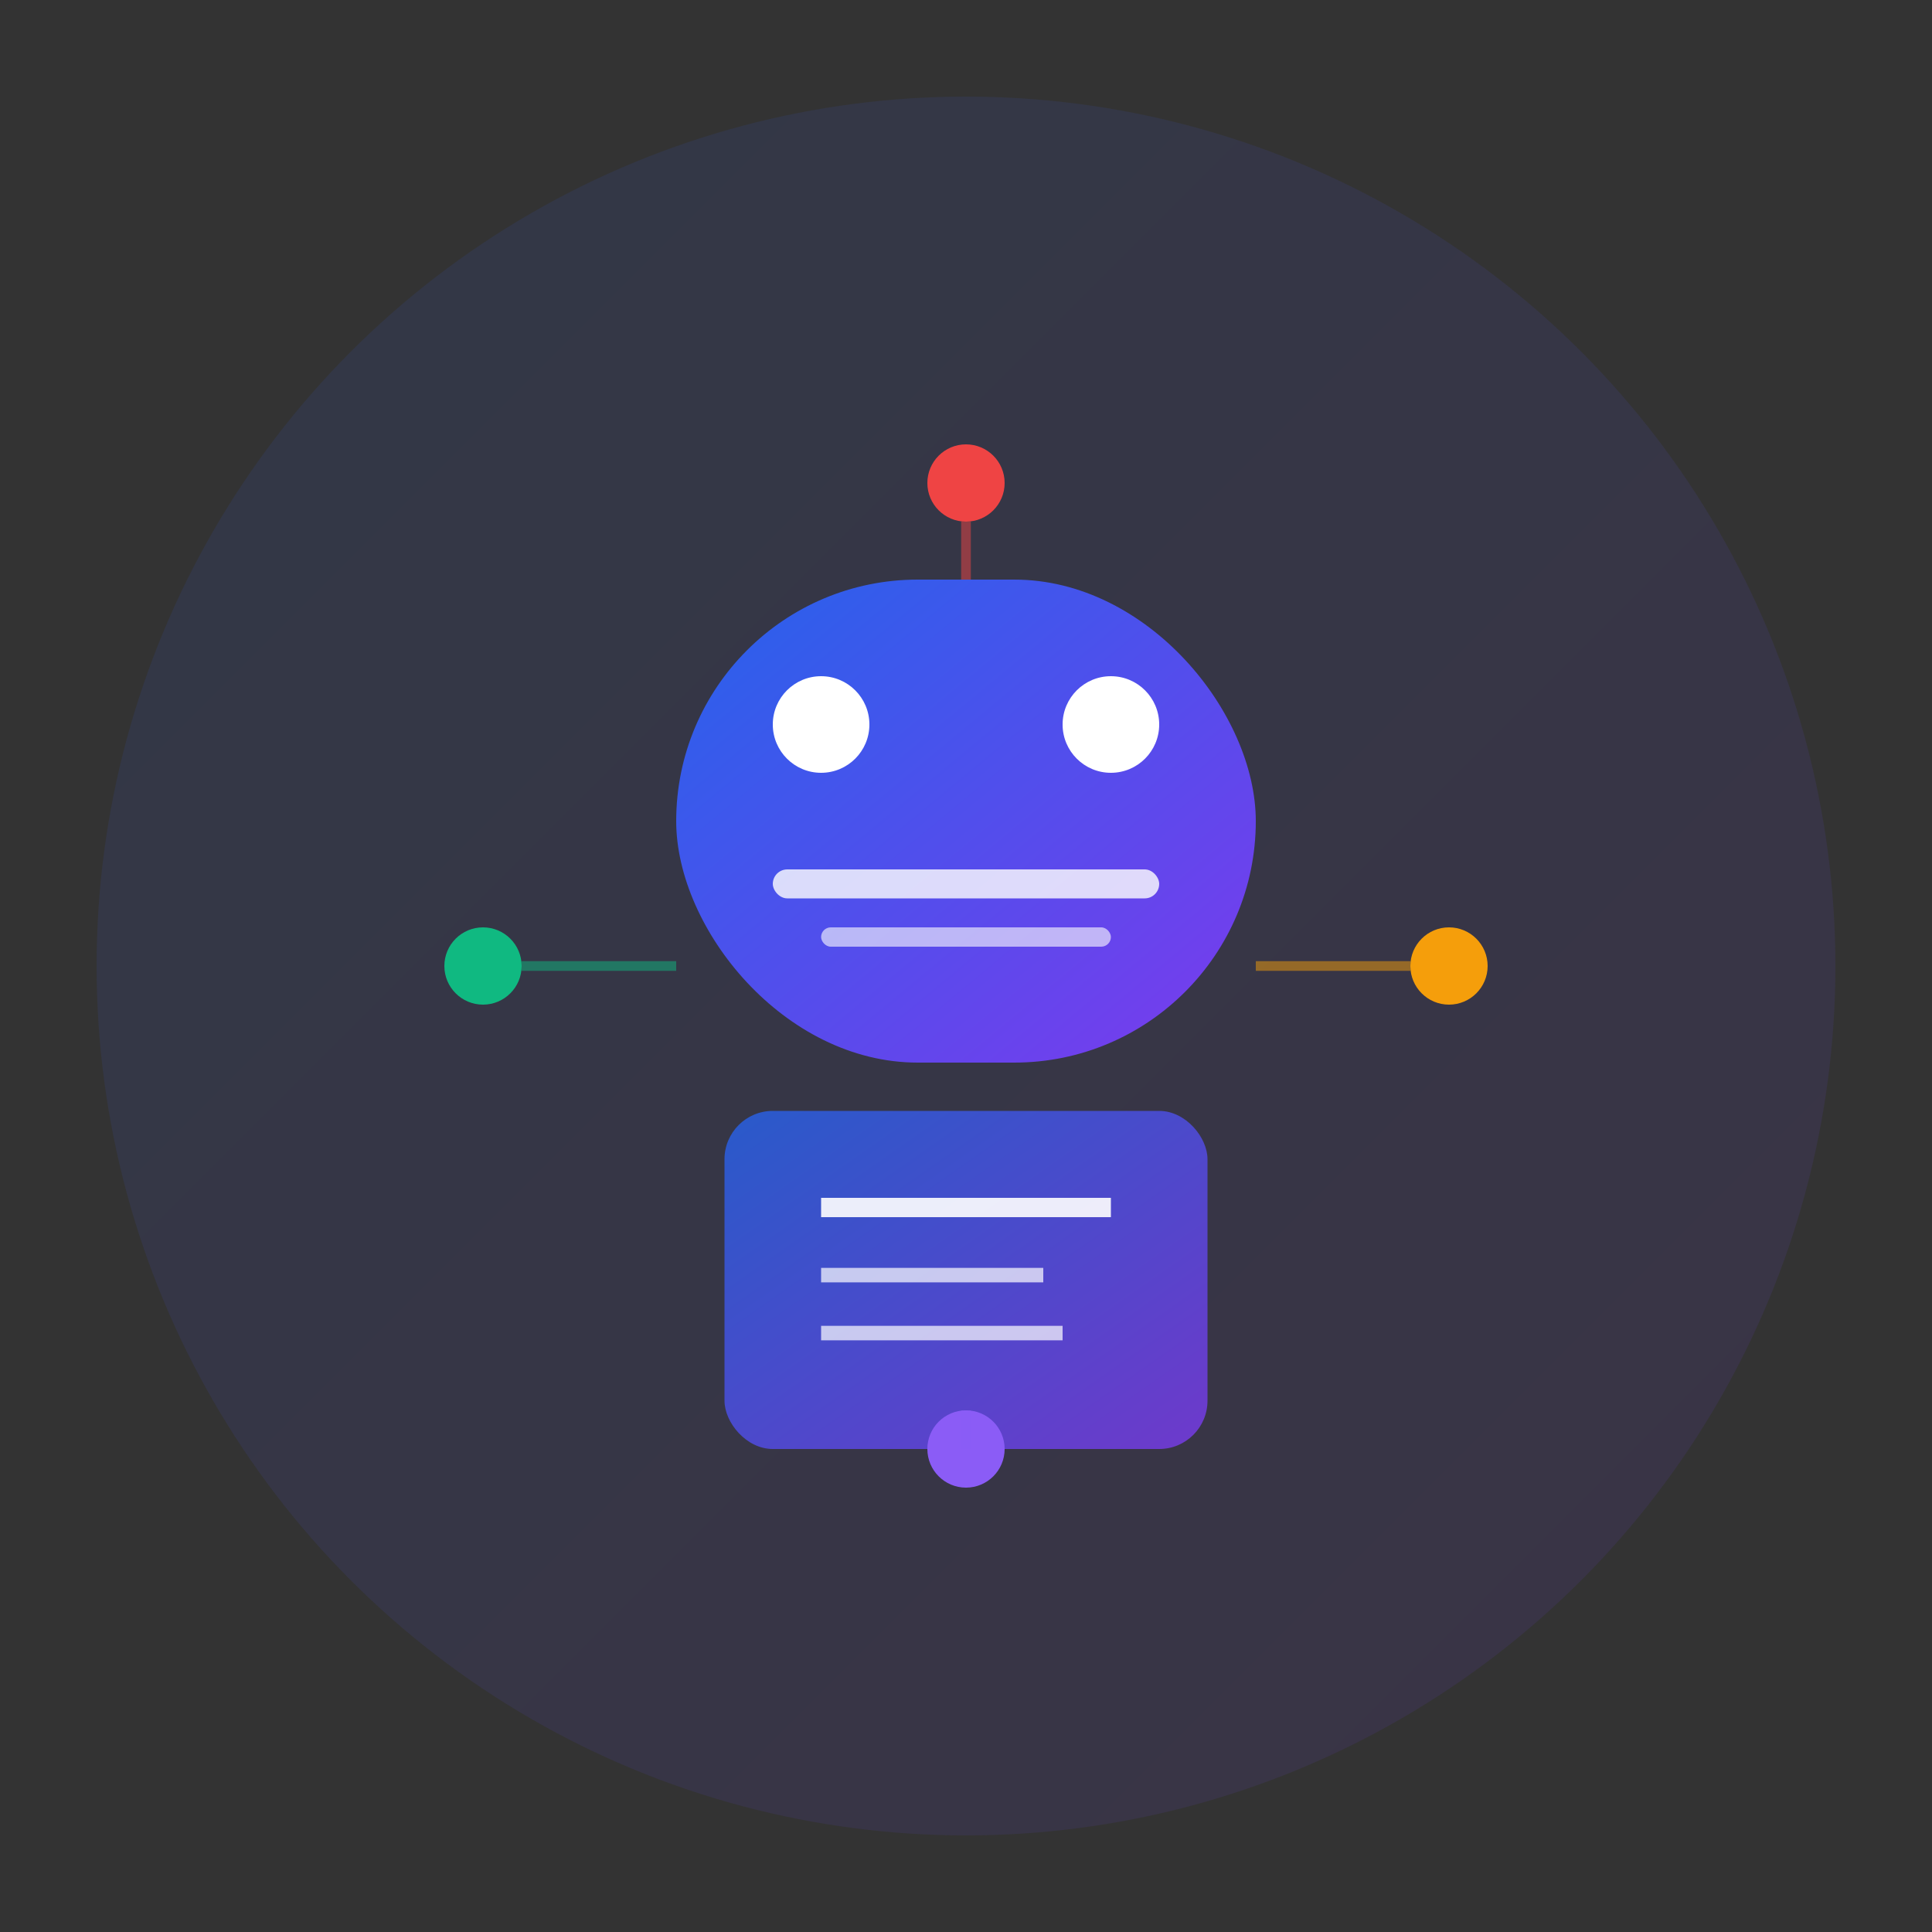 <svg width="200" height="200" viewBox="0 0 200 200" fill="none" xmlns="http://www.w3.org/2000/svg">
  <rect x="0" y="0" width="200" height="200" fill="#333333" stroke="none"/>
  <!-- Aivaroq Logo Design -->
  <defs>
    <linearGradient id="logoGradient" x1="0%" y1="0%" x2="100%" y2="100%">
      <stop offset="0%" style="stop-color:#2563eb;stop-opacity:1" />
      <stop offset="100%" style="stop-color:#7c3aed;stop-opacity:1" />
    </linearGradient>
  </defs>
  
  <!-- Background Circle -->
  <circle cx="100" cy="100" r="90" fill="url(#logoGradient)" opacity="0.1"/>
  
  <!-- Robot Head -->
  <rect x="70" y="60" width="60" height="50" rx="25" fill="url(#logoGradient)"/>
  
  <!-- Eyes -->
  <circle cx="85" cy="75" r="5" fill="white"/>
  <circle cx="115" cy="75" r="5" fill="white"/>
  
  <!-- Mouth/Interface -->
  <rect x="80" y="90" width="40" height="3" rx="1.5" fill="white" opacity="0.8"/>
  <rect x="85" y="96" width="30" height="2" rx="1" fill="white" opacity="0.6"/>
  
  <!-- Body/Email Symbol -->
  <rect x="75" y="115" width="50" height="35" rx="5" fill="url(#logoGradient)" opacity="0.8"/>
  
  <!-- Email Lines -->
  <line x1="85" y1="125" x2="115" y2="125" stroke="white" stroke-width="2" opacity="0.9"/>
  <line x1="85" y1="132" x2="108" y2="132" stroke="white" stroke-width="1.5" opacity="0.7"/>
  <line x1="85" y1="138" x2="110" y2="138" stroke="white" stroke-width="1.5" opacity="0.7"/>
  
  <!-- AI Nodes -->
  <circle cx="50" cy="100" r="4" fill="#10b981"/>
  <circle cx="150" cy="100" r="4" fill="#f59e0b"/>
  <circle cx="100" cy="50" r="4" fill="#ef4444"/>
  <circle cx="100" cy="150" r="4" fill="#8b5cf6"/>
  
  <!-- Connection Lines -->
  <line x1="54" y1="100" x2="70" y2="100" stroke="#10b981" stroke-width="1" opacity="0.5"/>
  <line x1="146" y1="100" x2="130" y2="100" stroke="#f59e0b" stroke-width="1" opacity="0.5"/>
  <line x1="100" y1="54" x2="100" y2="60" stroke="#ef4444" stroke-width="1" opacity="0.5"/>
  <line x1="100" y1="146" x2="100" y2="150" stroke="#8b5cf6" stroke-width="1" opacity="0.5"/>
</svg>
